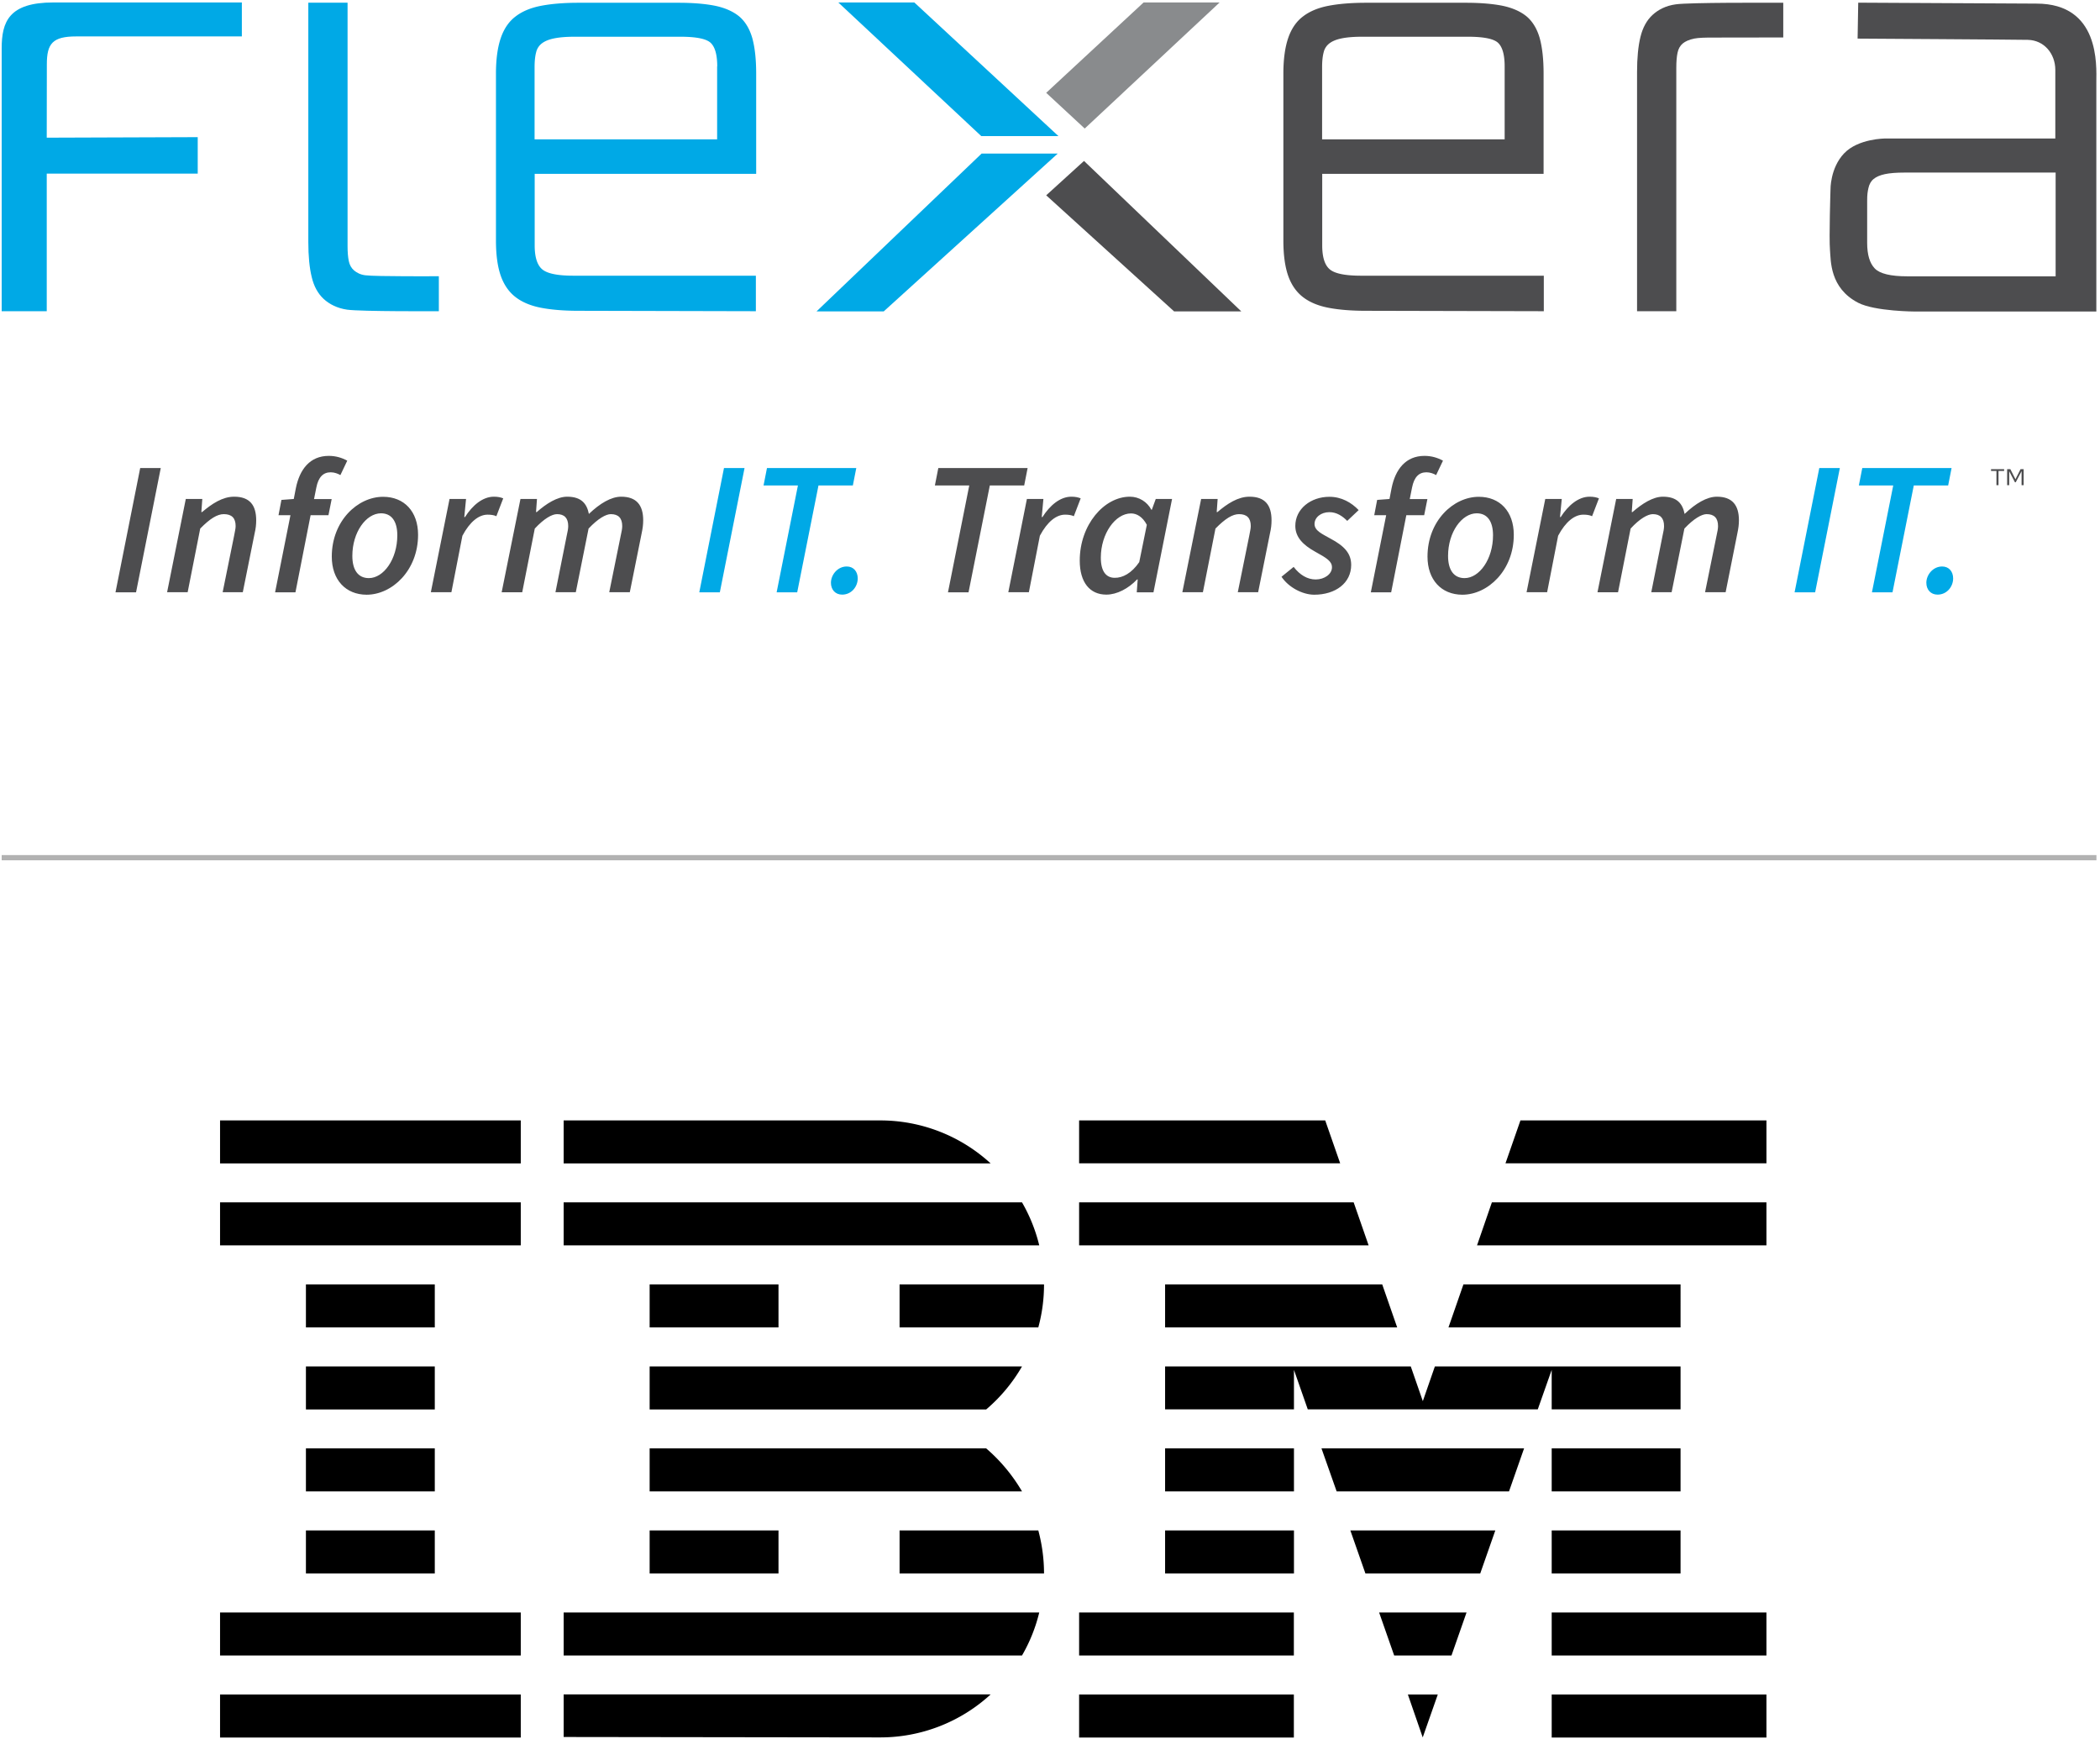 <svg width="401" height="332" xmlns="http://www.w3.org/2000/svg"><g fill="none" fill-rule="evenodd"><g fill="#000" fill-rule="nonzero"><path d="M42.02 323.536h57.422v8.209H42.02zM42.02 307.87h57.422v8.21H42.02zM58.417 292.207h24.607v8.209H58.417zM58.417 276.542h24.607v8.209H58.417zM58.417 260.898h24.607v8.209H58.417zM58.417 245.233h24.607v8.209H58.417zM42.02 229.569h57.422v8.209H42.02zM42.02 213.924h57.422v8.209H42.02zM107.632 316.08h87.523a30.683 30.683 0 0 0 3.291-8.209h-90.814v8.209ZM188.314 276.542H124.05v8.209h71.105a32.394 32.394 0 0 0-6.841-8.209ZM124.05 260.897v8.21h64.264a31.333 31.333 0 0 0 6.84-8.21H124.05ZM195.155 229.568h-87.523v8.21h90.814a30.948 30.948 0 0 0-3.291-8.21ZM168.05 213.924h-60.418v8.209h81.534a31.124 31.124 0 0 0-21.117-8.21ZM124.05 245.233h24.606v8.209H124.05zM171.777 253.442h26.49a31.016 31.016 0 0 0 1.091-8.21h-27.581v8.21ZM124.05 292.207h24.606v8.209H124.05zM171.777 292.206v8.21h27.581c0-2.777-.376-5.533-1.09-8.21h-26.491ZM107.632 331.645l60.397.08a31.136 31.136 0 0 0 21.137-8.21h-81.534v8.13ZM271.672 331.725l2.876-8.19h-5.71zM266.22 316.08h10.945l2.875-8.21h-16.695zM260.727 300.416h21.93l2.876-8.21h-27.68zM255.235 284.75h32.915l2.875-8.208H252.34zM222.478 253.442h44.317l-2.856-8.21h-41.46zM282.043 237.778h55.262v-8.21h-52.427zM290.331 213.924l-2.855 8.189h49.83v-8.19zM206.06 323.536h41.005v8.209H206.06zM206.06 307.87h41.005v8.21H206.06zM222.478 292.207h24.607v8.209h-24.607zM222.478 276.542h24.607v8.209h-24.607zM320.907 245.233h-41.462l-2.855 8.209h44.317zM296.3 269.087h24.607v-8.19h-46.915l-2.3 6.623-2.3-6.622h-46.914v8.189h24.607v-7.535l2.637 7.535h43.92l2.657-7.535zM296.3 276.542h24.606v8.209H296.3zM296.3 292.207h24.606v8.209H296.3zM296.3 307.87h41.004v8.21H296.3zM296.3 323.536h41.004v8.209H296.3zM261.342 237.778l-2.855-8.21H206.06v8.21zM255.91 222.113l-2.856-8.19H206.06v8.19z"/></g><g fill-rule="nonzero"><g fill="#4D4D4F"><path d="M26.771 89.361h3.926l-4.719 23.735h-3.926zM35.476 95.27h3.153l-.179 2.498h.139c1.884-1.586 3.886-2.934 6.127-2.934 2.974 0 4.204 1.626 4.204 4.5 0 .834-.08 1.567-.298 2.5l-2.26 11.242h-3.847l2.181-10.747c.139-.833.298-1.348.298-1.884 0-1.527-.734-2.28-2.26-2.28-1.23 0-2.618.833-4.502 2.756l-2.4 12.155h-3.925l3.569-17.806ZM53.738 95.448l2.36-.178.396-2.062c.734-3.629 2.717-6.167 6.286-6.167 1.348 0 2.498.357 3.53.912L65 90.71c-.436-.257-1.13-.535-1.844-.535-1.447 0-2.36.912-2.756 2.935l-.436 2.18h3.37l-.614 3.074h-3.41l-2.895 14.733h-3.887l2.935-14.733h-2.28l.555-2.915ZM63.355 106.275c0-6.821 4.937-11.421 9.795-11.421 4.025 0 6.682 2.795 6.682 7.257 0 6.781-4.937 11.44-9.835 11.44-4.005-.019-6.642-2.854-6.642-7.276Zm12.512-4.065c0-2.677-1.091-4.204-3.114-4.204-2.835 0-5.472 3.59-5.472 8.13 0 2.677 1.09 4.243 3.153 4.243 2.815 0 5.433-3.608 5.433-8.17ZM85.84 95.27h3.153l-.337 3.45h.139c1.408-2.22 3.37-3.886 5.512-3.886.753 0 1.309.119 1.785.317l-1.31 3.41c-.435-.218-1.05-.297-1.665-.297-1.665 0-3.37 1.309-4.818 4.025l-2.102 10.787h-3.926l3.57-17.806ZM99.383 95.27h3.153l-.179 2.498h.14c1.804-1.586 3.886-2.934 5.809-2.934 2.756 0 3.767 1.388 4.144 3.291 2.102-2.002 4.243-3.291 6.167-3.291 2.934 0 4.203 1.626 4.203 4.5 0 .834-.099 1.567-.297 2.5l-2.26 11.242h-3.927l2.182-10.747c.178-.833.297-1.348.297-1.884 0-1.527-.734-2.28-2.181-2.28-.912 0-2.439.833-4.243 2.756l-2.44 12.155h-3.886l2.142-10.747c.178-.833.297-1.348.297-1.884 0-1.527-.733-2.28-2.141-2.28-.952 0-2.459.833-4.244 2.756l-2.399 12.155h-3.926l3.59-17.806Z"/></g><g fill="#00A9E6"><path d="M138.247 89.361h3.926l-4.72 23.735h-3.925zM152.365 92.692h-6.563l.654-3.33h17.053l-.655 3.33h-6.563l-4.065 20.404H148.3zM158.67 111.272c0-1.527 1.27-3.114 3.014-3.114 1.309 0 2.102.972 2.102 2.28 0 1.567-1.19 3.094-2.974 3.094-1.309 0-2.142-.952-2.142-2.26Z"/></g><g fill="#4D4D4F"><path d="M185.082 92.692h-6.563l.654-3.33h17.053l-.655 3.33h-6.563l-4.065 20.404h-3.926zM196.087 95.27h3.152l-.317 3.45h.139c1.408-2.22 3.37-3.886 5.512-3.886.754 0 1.309.119 1.785.317l-1.309 3.41c-.436-.218-1.05-.297-1.665-.297-1.666 0-3.371 1.309-4.819 4.025l-2.102 10.787h-3.926l3.55-17.806ZM206.18 107.028c0-6.82 4.64-12.194 9.576-12.194 1.745 0 3.292.971 4.105 2.498h.08l.753-2.062h3.113l-3.55 17.826h-3.192l.179-2.459h-.12c-1.665 1.745-3.846 2.895-5.869 2.895-3.132 0-5.076-2.32-5.076-6.504Zm11.361.298 1.448-7.119c-.794-1.527-1.924-2.18-3.014-2.18-3.014 0-5.77 3.886-5.77 8.446 0 2.617 1.01 3.847 2.657 3.847 1.506.02 3.212-.853 4.679-2.994ZM229.359 95.27h3.153l-.179 2.498h.139c1.884-1.586 3.886-2.934 6.127-2.934 2.974 0 4.204 1.626 4.204 4.5 0 .834-.08 1.567-.298 2.5l-2.26 11.242h-3.887l2.181-10.747c.14-.833.298-1.348.298-1.884 0-1.527-.734-2.28-2.24-2.28-1.23 0-2.618.833-4.502 2.756l-2.4 12.155h-3.925l3.589-17.806ZM244.706 110.122l2.32-1.884c1.17 1.527 2.617 2.4 4.204 2.4 1.665 0 3.113-1.012 3.113-2.32 0-1.131-.952-1.746-3.193-2.975-2.36-1.309-3.807-2.796-3.807-4.937 0-3.232 2.935-5.552 6.504-5.552 2.32 0 4.204 1.09 5.592 2.538l-2.182 2.062c-.912-.912-2.002-1.666-3.41-1.666-1.626 0-2.835 1.011-2.835 2.26 0 1.31 1.526 1.924 3.053 2.796 2.657 1.408 3.946 2.836 3.946 5.017 0 3.45-2.974 5.69-7.079 5.69-2.24-.019-4.878-1.407-6.226-3.43ZM262.968 95.448l2.36-.178.396-2.062c.734-3.629 2.717-6.167 6.286-6.167 1.348 0 2.498.357 3.53.912l-1.31 2.756c-.436-.257-1.13-.535-1.843-.535-1.448 0-2.36.912-2.757 2.935l-.436 2.18h3.371l-.615 3.074h-3.41l-2.895 14.733h-3.886l2.934-14.733h-2.28l.555-2.915ZM272.585 106.275c0-6.821 4.937-11.421 9.795-11.421 4.025 0 6.682 2.795 6.682 7.257 0 6.781-4.937 11.44-9.835 11.44-4.005-.019-6.642-2.854-6.642-7.276Zm12.512-4.065c0-2.677-1.09-4.204-3.113-4.204-2.836 0-5.473 3.59-5.473 8.13 0 2.677 1.09 4.243 3.153 4.243 2.815 0 5.433-3.608 5.433-8.17ZM295.07 95.27h3.153l-.337 3.45h.139c1.408-2.22 3.37-3.886 5.512-3.886.754 0 1.309.119 1.785.317l-1.309 3.41c-.436-.218-1.05-.297-1.666-.297-1.665 0-3.37 1.309-4.818 4.025l-2.102 10.787h-3.926l3.57-17.806ZM308.613 95.27h3.153l-.178 2.498h.138c1.825-1.586 3.887-2.934 5.81-2.934 2.756 0 3.767 1.388 4.144 3.291 2.102-2.002 4.244-3.291 6.167-3.291 2.935 0 4.204 1.626 4.204 4.5 0 .834-.1 1.567-.298 2.5l-2.24 11.242h-3.927l2.182-10.747c.178-.833.297-1.348.297-1.884 0-1.527-.734-2.28-2.181-2.28-.912 0-2.439.833-4.243 2.756l-2.44 12.155h-3.886l2.142-10.747c.178-.833.297-1.348.297-1.884 0-1.527-.733-2.28-2.141-2.28-.952 0-2.479.833-4.244 2.756l-2.399 12.155h-3.926l3.57-17.806Z"/></g><g fill="#00A9E6"><path d="M347.398 89.361h3.926l-4.72 23.735h-3.925zM361.516 92.692h-6.563l.654-3.33h17.053l-.655 3.33h-6.563l-4.065 20.404h-3.926zM367.84 111.272c0-1.527 1.27-3.114 3.015-3.114 1.309 0 2.102.972 2.102 2.28 0 1.567-1.19 3.094-2.975 3.094-1.308 0-2.141-.952-2.141-2.26Z"/></g><path d="M380.194 89.58v.336h1.031v2.717h.397v-2.717h1.07v-.337h-2.498Zm5.631 0-.971 1.923-.972-1.924h-.614v3.054h.396v-2.657l1.09 2.102h.16l1.11-2.122v2.677h.396v-3.054h-.595Z" fill="#4D4D4F"/><g><path d="m144.334 59.42-33.887-.08c-2.776 0-5.155-.198-7.118-.574-1.963-.377-3.589-1.051-4.858-2.023-1.269-.971-2.22-2.32-2.835-4.045-.615-1.745-.932-3.985-.932-6.781V14.072c0-2.776.317-5.056.932-6.84.614-1.785 1.566-3.153 2.835-4.105 1.269-.972 2.895-1.646 4.858-2.022 1.963-.377 4.342-.576 7.118-.576h19.115c2.776 0 5.116.199 7 .576 1.883.396 3.41 1.07 4.58 2.022 1.15.972 1.983 2.34 2.498 4.105.496 1.784.754 4.045.754 6.84v19.115H102.1v13.662c0 2.24.475 3.767 1.447 4.58.972.813 2.955 1.21 5.968 1.21h34.82v6.781Zm-7.376-46.736c0-2.161-.396-3.648-1.21-4.461-.812-.813-2.756-1.21-5.849-1.21h-20.165c-1.547 0-2.816.1-3.827.298-1.012.198-1.785.496-2.38.932a2.973 2.973 0 0 0-1.15 1.745c-.198.733-.297 1.685-.297 2.835v13.78h34.858V12.685h.02Z" fill="#00A9E6"/><path d="m294.773 59.42-33.966-.08c-2.776 0-5.156-.198-7.119-.574-1.963-.377-3.589-1.051-4.858-2.023-1.269-.971-2.22-2.32-2.835-4.045-.615-1.745-.932-3.985-.932-6.781V14.072c0-2.776.317-5.056.932-6.84.615-1.785 1.566-3.153 2.835-4.105 1.27-.972 2.895-1.646 4.858-2.022 1.963-.377 4.343-.576 7.119-.576h19.114c2.776 0 5.116.199 7 .576 1.884.396 3.41 1.07 4.58 2.022 1.15.972 1.983 2.34 2.499 4.105.495 1.784.753 4.045.753 6.84v19.115H252.48v13.662c0 2.24.476 3.767 1.447 4.58.972.813 2.955 1.21 5.969 1.21h34.898v6.781h-.02Zm-7.456-46.736c0-2.161-.396-3.648-1.21-4.461-.812-.813-2.755-1.21-5.848-1.21h-20.146c-1.547 0-2.816.1-3.827.298-1.011.198-1.785.496-2.38.932a2.973 2.973 0 0 0-1.15 1.745c-.198.733-.297 1.685-.297 2.835v13.78h34.858V12.685Z" fill="#4D4D4F"/><path d="M83.818 59.42s-14.931.08-17.548-.297c-1.884-.278-3.351-1.031-4.462-2.043-1.09-1.01-1.864-2.399-2.28-4.164-.436-1.764-.654-4.005-.654-6.741V.51h7.495v46.478c0 1.17.079 2.121.238 2.875.158.753.495 1.328.991 1.764.516.437 1.21.813 2.161.932 1.944.258 14.039.179 14.039.179v6.682h.02Z" fill="#00A9E6"/><path d="m340.497 7.152-13.304.02c-1.567 0-2.776.02-3.708.198-.932.199-1.666.516-2.162.932-.515.436-.832 1.012-.991 1.765-.159.734-.238 1.705-.238 2.875V59.42h-7.495V13.775c0-2.736.218-4.977.654-6.742.436-1.765 1.19-3.153 2.28-4.164 1.091-1.011 2.558-1.784 4.462-2.042 2.617-.377 17.984-.298 17.984-.298h2.538v6.623h-.02Z" fill="#4D4D4F"/><path d="M46.203 6.954H14.557c-4.521 0-5.612 1.368-5.612 5.314 0 2.895-.02 14.019-.02 14.019l28.831-.1v6.96H8.926V59.42H.32V9.254C.32 4.138 1.708.47 10.195.47h35.988v6.484h.02Z" fill="#00A9E6"/><path d="M388.879.688 354.833.51l-.119 6.86s29.406.179 32.5.238c3.093.06 5.254 2.618 5.254 5.75v13.087h-32.499s-5.136 0-7.832 2.836c-2.677 2.815-2.598 6.9-2.598 6.9s-.297 9.24-.099 11.56c.179 1.963-.099 7.238 5.393 10.073 3.193 1.646 10.886 1.666 10.886 1.666H400.3V15.659c.02-3.213.674-14.97-11.421-14.97Zm3.629 52.07h-28.296c-3.192 0-5.254-.496-6.226-1.507-.971-1.012-1.447-2.637-1.447-4.898v-8.03c0-1.17.079-1.666.238-2.4.158-.733.476-1.328.991-1.745.496-.416 1.23-.733 2.161-.932.932-.198 2.182-.297 3.728-.297h28.87v19.809h-.02Z" fill="#4D4D4F"/><path fill="#898B8D" d="M232.889.47h-14.515l-18.6 17.251 7.357 6.821z"/><path fill="#4D4D4F" d="m206.993 30.728-7.218 6.563 24.429 22.169h12.829z"/><g fill="#00A9E6"><path d="M174.592.47h-14.514l27.304 25.519h14.732zM155.914 59.46h12.83l33.232-30.14h-14.535z"/></g></g></g><path stroke="#B2B2B2" d="M.32 163.758h400"/></g></svg>